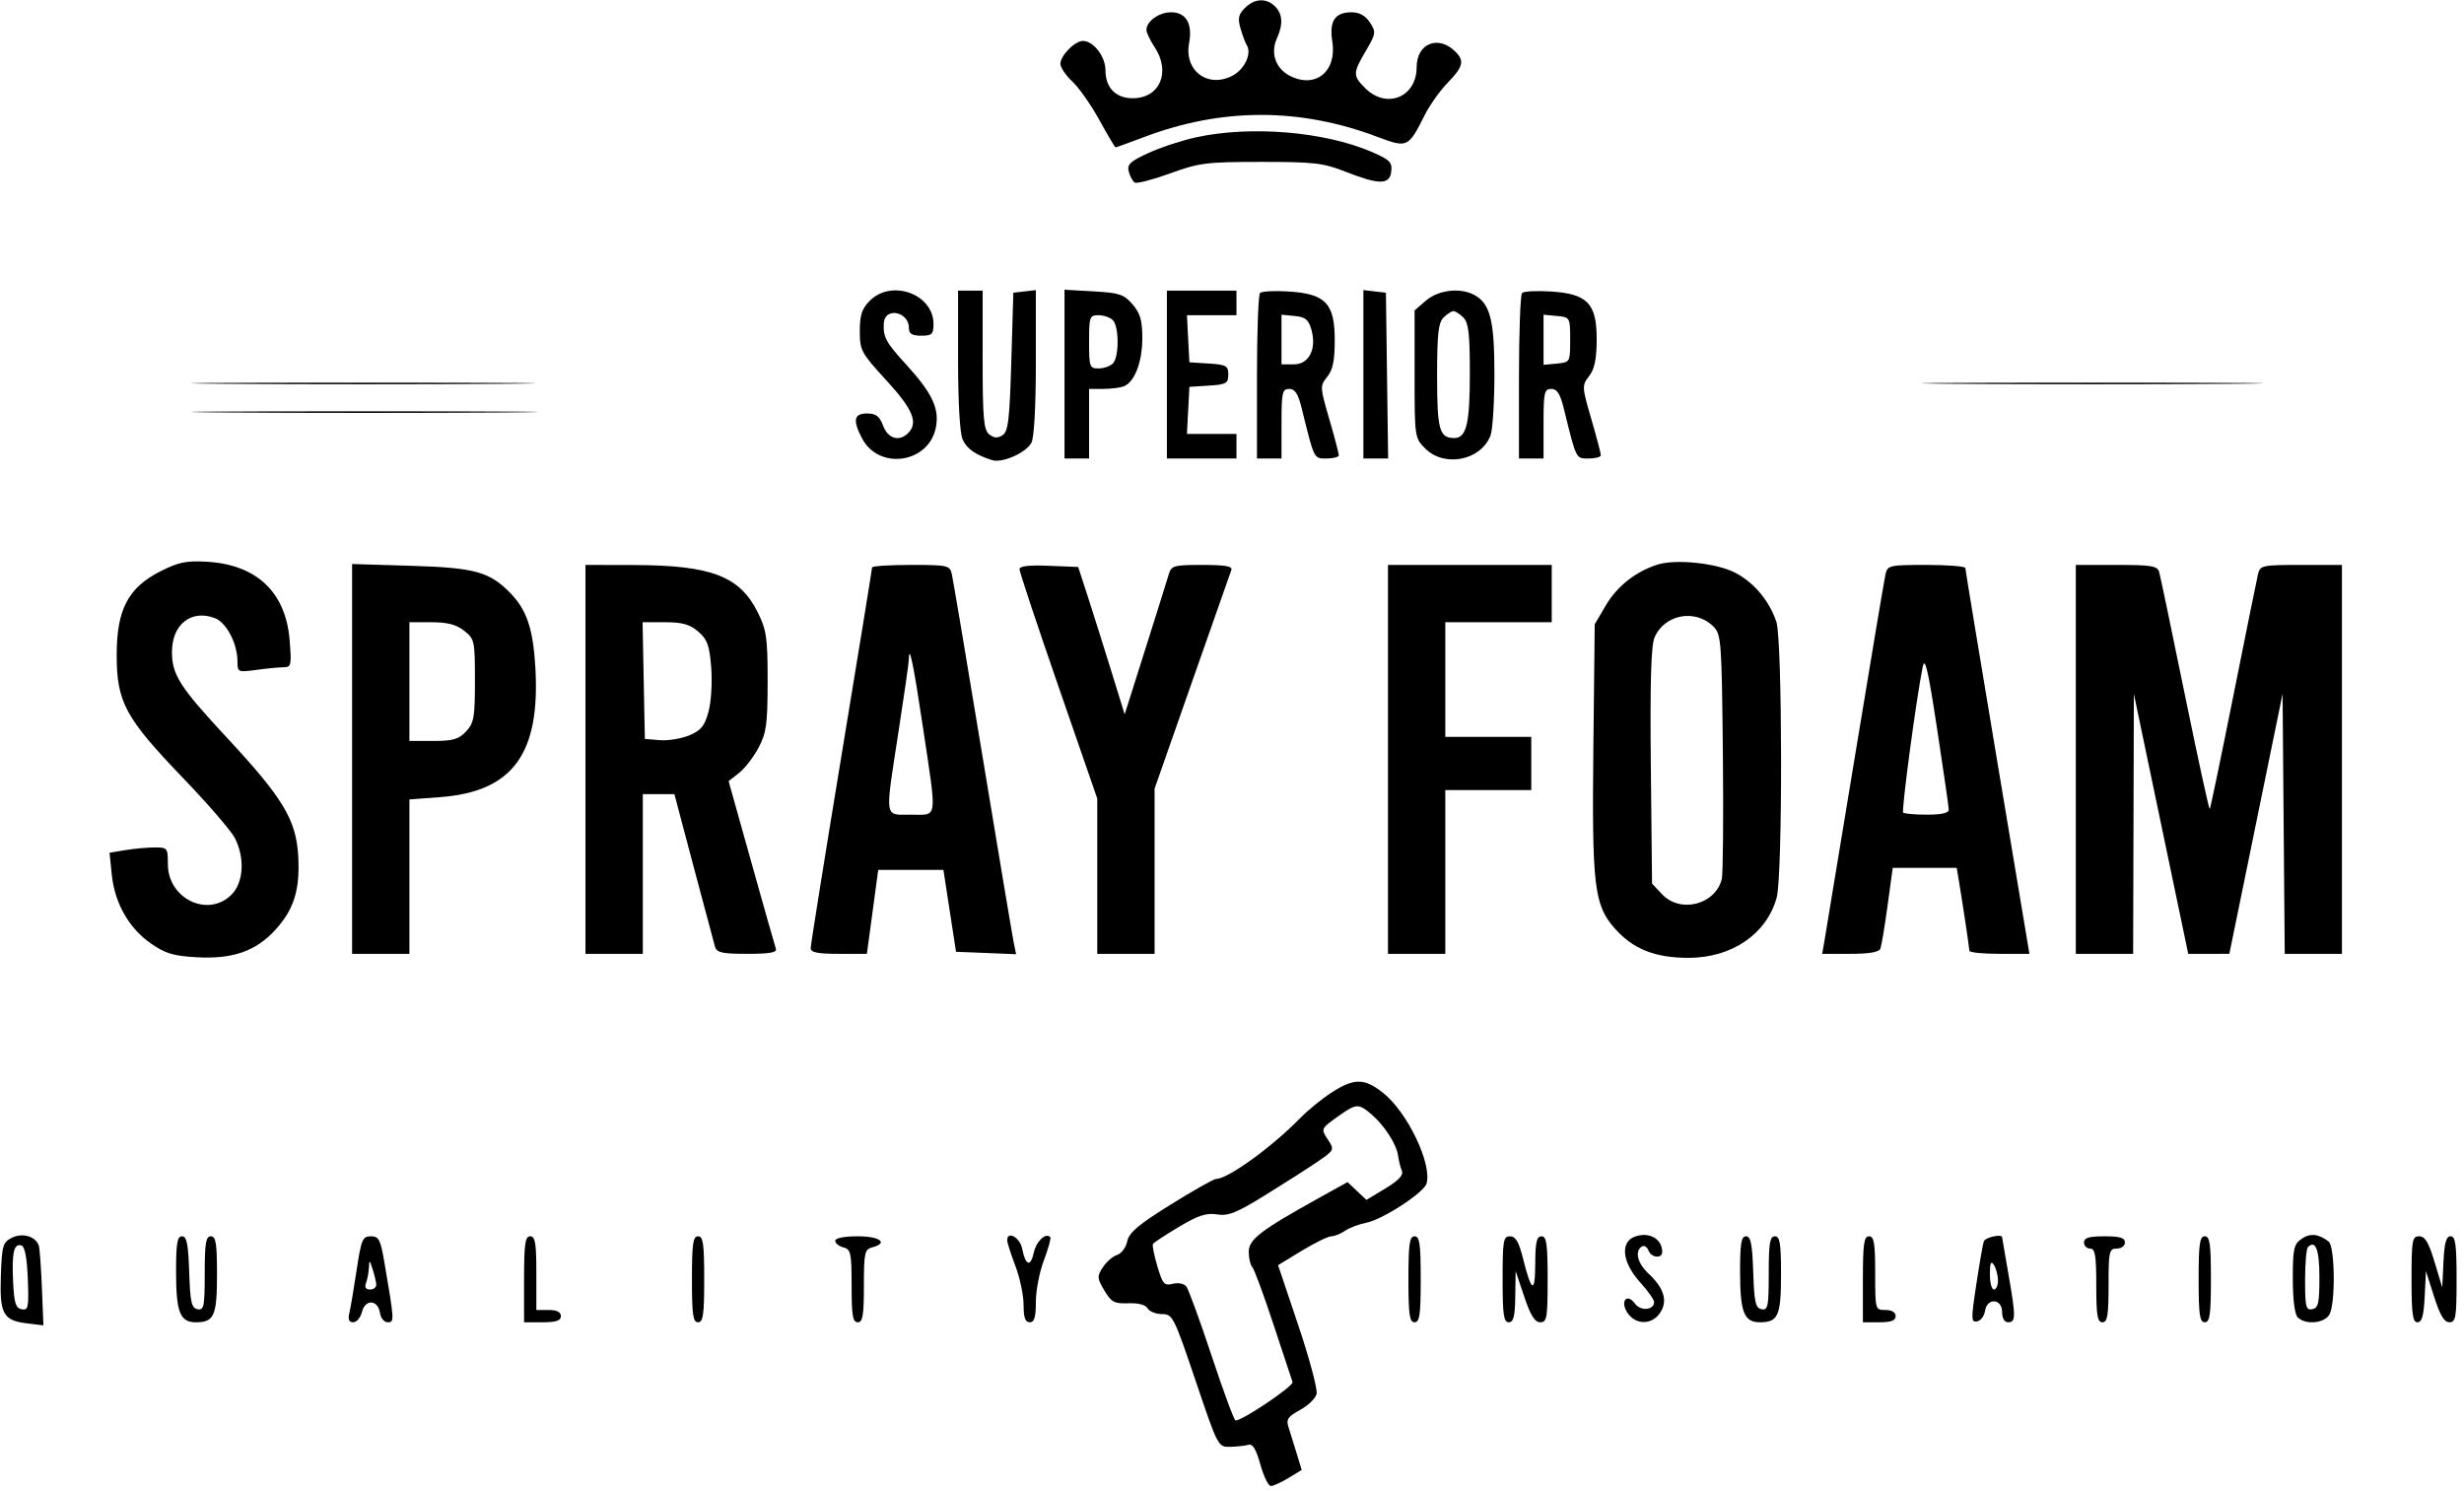 <svg width="190" height="115" viewBox="0 0 190 115" fill="none" xmlns="http://www.w3.org/2000/svg">
<g clip-path="url(#clip0_7138_23027)">
<path fill-rule="evenodd" clip-rule="evenodd" d="M95.994 0.615C95.502 1.106 95.434 1.419 95.653 2.182C95.804 2.707 96.022 3.292 96.139 3.481C96.542 4.132 95.965 5.357 95.028 5.842C93.121 6.827 91.294 5.446 91.692 3.321C91.972 1.83 91.456 0.947 90.305 0.947C89.371 0.947 88.398 1.645 88.402 2.311C88.403 2.516 88.686 3.11 89.031 3.631C90.303 5.552 89.438 7.577 87.343 7.577C86.037 7.577 85.243 6.762 85.243 5.421C85.243 4.361 84.32 3.157 83.506 3.157C82.88 3.157 81.769 4.287 81.769 4.925C81.769 5.202 82.185 5.818 82.694 6.293C83.202 6.767 84.138 8.103 84.775 9.261C85.411 10.418 85.973 11.366 86.023 11.366C86.073 11.366 87.09 10.998 88.283 10.548C94.232 8.304 100.222 8.301 106.168 10.539C108.536 11.43 108.586 11.407 109.862 8.872C110.246 8.108 111.044 6.985 111.635 6.377C112.824 5.152 112.939 4.695 112.234 3.989C110.914 2.669 109.237 3.34 109.237 5.188C109.237 7.496 106.916 8.442 105.276 6.802C104.308 5.834 104.311 5.646 105.323 3.918C106.103 2.588 106.119 2.476 105.632 1.732C105.283 1.2 104.828 0.947 104.217 0.947C102.935 0.947 102.484 1.632 102.735 3.199C103.105 5.515 101.429 6.864 99.451 5.842C98.362 5.278 97.951 4.083 98.462 2.961C98.953 1.884 98.907 1.081 98.322 0.496C97.651 -0.175 96.736 -0.128 95.994 0.615ZM92.254 10.585C91.161 10.821 89.502 11.366 88.567 11.795C87.139 12.448 86.894 12.68 87.039 13.237C87.135 13.603 87.343 13.982 87.501 14.08C87.661 14.178 88.886 13.86 90.226 13.373C92.473 12.556 93.016 12.488 97.24 12.486C101.305 12.484 102.029 12.567 103.712 13.227C106.355 14.266 107.159 14.266 107.28 13.227C107.364 12.507 107.173 12.318 105.745 11.704C102.126 10.146 96.442 9.675 92.254 10.585ZM67.074 23.19C66.46 23.805 66.3 24.29 66.3 25.534C66.3 27.024 66.402 27.213 68.352 29.338C70.401 31.57 70.825 32.602 70.025 33.402C69.34 34.087 68.474 33.832 68.097 32.834C67.818 32.094 67.547 31.887 66.862 31.887C65.847 31.887 65.74 32.394 66.461 33.788C67.763 36.306 71.647 35.732 72.17 32.943C72.444 31.487 71.876 30.303 69.838 28.072C68.295 26.384 68.079 25.975 68.156 24.896C68.246 23.657 70.088 24.038 70.088 25.296C70.088 25.744 70.319 25.889 71.035 25.889C71.866 25.889 71.983 25.778 71.983 24.987C71.983 22.685 68.76 21.505 67.074 23.19ZM73.877 27.768C73.877 31.019 74.015 33.422 74.227 33.89C74.559 34.617 75.201 35.068 76.499 35.486C77.278 35.736 79.117 34.924 79.534 34.145C79.742 33.757 79.875 31.324 79.875 27.941V22.373L79.007 22.474L78.139 22.574L77.981 27.907C77.847 32.43 77.743 33.29 77.297 33.572C76.916 33.811 76.633 33.788 76.271 33.488C75.851 33.139 75.771 32.221 75.771 27.744V22.416H73.877V27.768ZM82.085 28.852V35.36H83.98V29.993H85.059C85.653 29.993 86.368 29.904 86.649 29.797C87.486 29.475 88.084 27.928 88.084 26.079C88.084 24.708 87.927 24.162 87.333 23.472C86.669 22.701 86.318 22.584 84.334 22.471L82.085 22.345V28.852ZM89.978 28.888V35.36H95.345V33.465H91.525L91.62 31.65L91.715 29.835L93.214 29.739C94.558 29.653 94.714 29.564 94.714 28.888C94.714 28.212 94.558 28.123 93.214 28.037L91.715 27.941L91.62 26.125L91.525 24.31H95.345V22.416H89.978V28.888ZM97.161 22.596C97.03 22.729 96.924 25.654 96.924 29.098V35.36H98.818V32.676C98.818 30.26 98.877 29.993 99.412 29.993C99.858 29.993 100.098 30.366 100.376 31.492C101.361 35.486 101.298 35.36 102.303 35.36C102.817 35.36 103.238 35.246 103.238 35.107C103.238 34.968 102.906 33.712 102.5 32.315C101.781 29.842 101.777 29.759 102.342 29.061C102.777 28.524 102.922 27.811 102.922 26.224C102.922 23.397 102.22 22.658 99.36 22.479C98.281 22.411 97.291 22.464 97.161 22.596ZM105.132 28.867V35.36H107.04L106.954 28.967L106.869 22.574L106 22.474L105.132 22.373V28.867ZM109.964 23.177L109.079 23.939V28.853C109.079 33.732 109.084 33.773 109.905 34.594C111.385 36.073 114.203 35.508 114.934 33.586C115.099 33.15 115.235 31.02 115.235 28.851C115.235 24.686 114.907 23.4 113.674 22.741C112.594 22.163 110.915 22.361 109.964 23.177ZM117.366 22.596C117.236 22.729 117.129 25.654 117.129 29.098V35.36H119.023V32.676C119.023 30.26 119.083 29.993 119.618 29.993C120.064 29.993 120.304 30.366 120.582 31.492C121.567 35.486 121.504 35.36 122.509 35.36C123.023 35.36 123.443 35.246 123.443 35.107C123.443 34.968 123.11 33.707 122.703 32.304C121.981 29.823 121.977 29.735 122.538 29.006C122.959 28.458 123.116 27.698 123.121 26.18C123.13 23.402 122.415 22.657 119.566 22.479C118.486 22.411 117.496 22.464 117.366 22.596ZM112.845 24.49C113.241 24.886 113.341 25.752 113.341 28.773C113.341 32.698 113.079 33.781 112.13 33.781C110.991 33.781 110.815 33.143 110.815 29.005C110.815 25.773 110.912 24.889 111.311 24.49C111.584 24.218 111.929 23.994 112.078 23.994C112.227 23.994 112.572 24.218 112.845 24.49ZM85.811 24.689C86.302 25.18 86.302 27.544 85.811 28.035C85.602 28.244 85.105 28.414 84.706 28.414C84.022 28.414 83.98 28.293 83.98 26.362C83.98 24.431 84.022 24.31 84.706 24.31C85.105 24.31 85.602 24.48 85.811 24.689ZM101.12 25.415C101.543 26.905 100.945 28.099 99.773 28.099H98.818V24.27L99.834 24.369C100.656 24.449 100.902 24.648 101.12 25.415ZM121.076 26.204C121.076 27.933 121.071 27.941 120.05 28.04L119.023 28.138V24.27L120.05 24.369C121.071 24.467 121.076 24.476 121.076 26.204ZM17.308 29.598C23.268 29.646 32.929 29.646 38.777 29.598C44.624 29.55 39.748 29.511 27.94 29.511C16.133 29.511 11.348 29.55 17.308 29.598ZM150.674 29.598C156.534 29.646 166.124 29.646 171.984 29.598C177.845 29.55 173.05 29.511 161.329 29.511C149.608 29.511 144.813 29.55 150.674 29.598ZM17.285 31.808C23.232 31.856 32.964 31.856 38.912 31.808C44.859 31.76 39.993 31.721 28.099 31.721C16.204 31.721 11.338 31.76 17.285 31.808ZM12.387 44.051C9.88 45.32 8.998 47.003 8.998 50.514C8.998 54.137 9.655 55.36 14.083 59.967C16.012 61.974 17.823 64.071 18.108 64.626C18.898 66.164 18.786 68.063 17.852 68.998C16.045 70.805 12.944 69.315 12.944 66.64C12.944 65.397 12.908 65.353 11.918 65.356C11.354 65.358 10.341 65.45 9.669 65.561L8.446 65.764L8.62 67.454C8.847 69.654 9.927 71.563 11.616 72.748C12.739 73.537 13.351 73.722 15.184 73.825C17.955 73.981 19.754 73.349 21.252 71.689C22.681 70.108 23.141 68.607 22.995 66.01C22.838 63.228 21.816 61.532 17.504 56.899C13.872 52.995 13.26 52.041 13.26 50.285C13.26 48.152 14.747 46.977 16.568 47.67C17.467 48.012 18.311 49.635 18.311 51.02C18.311 51.841 18.349 51.857 19.776 51.662C20.581 51.552 21.525 51.461 21.871 51.461C22.455 51.461 22.49 51.306 22.334 49.371C22.037 45.672 19.792 43.544 15.95 43.321C14.379 43.229 13.761 43.356 12.387 44.051ZM127.789 43.548C126.121 44.087 124.693 45.216 123.835 46.674L122.97 48.146L122.866 57.618C122.749 68.302 122.923 69.788 124.494 71.578C125.901 73.181 127.586 73.862 130.165 73.87C133.524 73.881 136.216 72.052 137 69.229C137.467 67.55 137.445 49.36 136.976 47.956C136.428 46.32 135.229 44.897 133.774 44.155C132.326 43.416 129.184 43.098 127.789 43.548ZM27.151 58.53V73.561H31.571V61.655L33.949 61.475C39.535 61.053 41.669 58.142 41.282 51.475C41.105 48.44 40.603 46.986 39.271 45.655C37.699 44.083 36.555 43.779 31.65 43.633L27.151 43.498V58.53ZM45.147 58.565V73.561H49.567V61.248H52.004L53.488 66.852C54.304 69.934 55.044 72.705 55.132 73.009C55.266 73.471 55.675 73.561 57.629 73.561C59.361 73.561 59.93 73.459 59.828 73.166C59.753 72.949 58.902 69.953 57.938 66.508L56.184 60.244L56.989 59.611C57.431 59.263 58.107 58.388 58.49 57.667C59.097 56.526 59.188 55.862 59.192 52.566C59.195 49.213 59.11 48.603 58.447 47.257C57.056 44.432 54.859 43.589 48.857 43.576L45.147 43.568V58.565ZM67.247 43.761C67.247 43.867 66.181 50.42 64.879 58.322C63.577 66.224 62.511 72.886 62.511 73.125C62.511 73.454 63.046 73.561 64.678 73.561H66.845L67.283 70.325L67.72 67.089H72.748L73.233 70.246L73.719 73.403L76.036 73.496L78.353 73.59L78.171 72.707C78.071 72.222 76.992 65.787 75.774 58.407C74.556 51.027 73.486 44.67 73.396 44.279C73.242 43.603 73.085 43.568 70.24 43.568C68.594 43.568 67.247 43.655 67.247 43.761ZM78.613 43.899C78.613 44.096 79.962 48.157 81.612 52.923L84.611 61.588V73.561H89.031V60.822L91.916 52.59C93.503 48.062 94.868 44.18 94.949 43.963C95.059 43.669 94.489 43.568 92.717 43.568C90.52 43.568 90.32 43.623 90.128 44.279C90.014 44.67 89.201 47.262 88.322 50.041L86.724 55.092L85.65 51.619C85.064 49.721 84.466 47.827 83.858 45.936L83.14 43.726L80.876 43.634C79.343 43.571 78.613 43.656 78.613 43.899ZM107.027 58.565V73.561H111.447V60.933H118.077V56.828H111.447V47.988H119.655V43.568H107.027V58.565ZM145.392 44.279C145.303 44.67 144.236 51.027 143.022 58.407C141.809 65.787 140.747 72.215 140.662 72.693L140.508 73.561H142.676C144.139 73.561 144.895 73.431 144.999 73.16C145.083 72.939 145.332 71.447 145.551 69.844L145.949 66.931H150.882L151.054 67.957C151.358 69.765 151.853 73.08 151.856 73.324C151.857 73.455 152.9 73.561 154.174 73.561H156.49L154.022 58.801C152.664 50.684 151.551 43.935 151.548 43.805C151.545 43.675 150.195 43.568 148.549 43.568C145.704 43.568 145.547 43.603 145.392 44.279ZM160.066 58.565V73.561H164.486L164.515 63.537L164.543 53.513L166.639 63.537L168.735 73.561L170.32 73.561L171.906 73.56L173.958 63.537L176.01 53.513L176.093 63.537L176.177 73.561H180.588V43.568H177.437C174.43 43.568 174.278 43.601 174.116 44.279C174.023 44.67 173.169 48.883 172.218 53.642C171.268 58.402 170.447 62.339 170.394 62.392C170.341 62.445 169.478 58.48 168.475 53.581C167.474 48.682 166.583 44.425 166.496 44.121C166.359 43.642 165.918 43.568 163.202 43.568H160.066V58.565ZM132.125 48.32C132.723 48.919 132.762 49.435 132.851 58.02C132.902 63.008 132.864 67.405 132.768 67.791C132.269 69.779 129.569 70.462 128.155 68.959L127.39 68.144L127.297 59.113C127.231 52.688 127.312 49.822 127.577 49.18C128.323 47.38 130.729 46.925 132.125 48.32ZM35.791 48.643C36.591 49.273 36.623 49.416 36.623 52.49C36.623 55.333 36.548 55.763 35.936 56.413C35.371 57.015 34.925 57.144 33.411 57.144H31.571V47.988H33.265C34.501 47.988 35.184 48.165 35.791 48.643ZM53.842 48.709C54.543 49.312 54.706 49.764 54.842 51.472C54.932 52.602 54.84 54.123 54.635 54.879C54.333 55.995 54.061 56.33 53.148 56.712C52.533 56.968 51.512 57.135 50.878 57.082L49.725 56.986L49.637 52.487L49.55 47.988H51.277C52.621 47.988 53.191 48.149 53.842 48.709ZM71.172 56.112C72.259 63.397 72.338 62.827 70.246 62.827C68.153 62.827 68.225 63.311 69.296 56.355C69.725 53.577 70.078 51.102 70.081 50.856C70.101 49.579 70.441 51.22 71.172 56.112ZM150.269 62.432C150.276 62.7 149.738 62.827 148.595 62.827C147.669 62.827 146.841 62.756 146.755 62.67C146.608 62.523 147.762 53.898 148.254 51.461C148.432 50.582 148.66 51.552 149.368 56.197C149.858 59.409 150.263 62.215 150.269 62.432ZM102.689 84.25C101.953 84.724 100.872 85.603 100.286 86.203C98.077 88.469 94.682 90.925 93.761 90.925C93.589 90.925 92.02 91.813 90.274 92.898C87.779 94.449 87.062 95.055 86.922 95.73C86.825 96.203 86.475 96.675 86.143 96.781C85.812 96.886 85.317 97.313 85.043 97.731C84.584 98.432 84.593 98.57 85.156 99.522C85.692 100.427 85.92 100.549 87.005 100.509C87.772 100.48 88.338 100.63 88.494 100.904C88.633 101.146 89.131 101.344 89.601 101.344C90.423 101.344 90.52 101.536 92.19 106.474C93.923 111.599 93.925 111.604 94.871 111.58C95.392 111.567 96.024 111.496 96.275 111.423C96.596 111.328 96.865 111.778 97.188 112.946C97.441 113.858 97.803 114.603 97.996 114.603C98.187 114.602 98.801 114.323 99.359 113.983L100.373 113.364L99.962 112.011C99.736 111.266 99.455 110.361 99.338 109.999C99.166 109.469 99.342 109.224 100.248 108.736C100.866 108.404 101.44 107.848 101.525 107.5C101.609 107.153 100.975 104.776 100.115 102.22L98.552 97.571L100.384 96.458C101.391 95.846 102.414 95.345 102.657 95.345C102.899 95.345 103.378 95.154 103.72 94.919C104.063 94.685 104.8 94.406 105.359 94.298C106.606 94.058 109.794 91.985 110 91.281C110.44 89.781 108.547 85.809 106.678 84.306C105.226 83.14 104.431 83.129 102.689 84.25ZM105.781 85.964C106.784 86.834 107.694 88.261 107.811 89.148C107.86 89.517 107.989 90.033 108.098 90.294C108.237 90.625 107.854 91.035 106.832 91.653L105.366 92.537L104.637 91.852L103.906 91.166L101.757 92.359C97.203 94.886 96.292 95.583 96.292 96.541C96.292 97.029 96.417 97.564 96.569 97.729C96.721 97.894 97.452 99.876 98.194 102.133C98.936 104.391 99.6 106.394 99.67 106.586C99.779 106.884 95.823 109.552 95.273 109.552C95.168 109.552 94.341 107.315 93.435 104.58C92.529 101.845 91.649 99.431 91.478 99.216C91.302 98.993 90.853 98.904 90.434 99.008C89.778 99.173 89.65 99.028 89.246 97.664C88.997 96.823 88.844 96.047 88.905 95.939C88.967 95.831 89.869 95.235 90.91 94.615C92.395 93.731 93.027 93.525 93.843 93.657C94.707 93.797 95.341 93.544 97.561 92.172C99.034 91.262 100.842 90.106 101.579 89.603C102.897 88.702 102.911 88.675 102.404 87.902C101.836 87.035 101.828 87.052 103.302 86.009C104.591 85.098 104.778 85.095 105.781 85.964ZM0.927 95.453C0.221 95.804 0.15 96.043 0.067 98.356C-0.039 101.321 0.238 101.834 2.068 102.058L3.348 102.214L3.232 99.332C3.167 97.747 3.061 96.282 2.996 96.076C2.767 95.356 1.742 95.048 0.927 95.453ZM126.048 95.377C124.917 95.797 125.094 97.367 126.443 98.86C127.051 99.532 127.548 100.229 127.548 100.408C127.548 101.044 126.516 101.14 126.08 100.544C125.439 99.666 124.889 100.382 125.517 101.278C126.166 102.204 127.399 102.18 128.023 101.229C128.615 100.324 128.316 99.334 127.108 98.21C126.265 97.427 126.036 96.484 126.603 96.133C126.778 96.025 127.006 96.159 127.11 96.43C127.336 97.017 128.182 97.095 128.175 96.529C128.162 95.524 127.141 94.97 126.048 95.377ZM177.467 95.545C176.879 95.957 176.799 96.323 176.799 98.615C176.799 100.218 176.945 101.363 177.178 101.597C177.778 102.197 179.259 102.057 179.63 101.365C180.102 100.482 180.049 96.126 179.561 95.749C178.786 95.149 178.124 95.085 177.467 95.545ZM13.576 98.05C13.576 101.201 13.876 101.975 15.102 101.975C16.515 101.975 16.733 101.483 16.733 98.281C16.733 95.882 16.646 95.345 16.259 95.345C15.873 95.345 15.786 95.874 15.786 98.21C15.786 100.768 15.726 101.063 15.233 100.969C14.766 100.879 14.666 100.438 14.589 98.104C14.518 95.936 14.399 95.345 14.037 95.345C13.668 95.345 13.576 95.888 13.576 98.05ZM27.5 97.95C27.285 99.382 27.032 100.874 26.938 101.265C26.818 101.762 26.909 101.975 27.241 101.975C27.501 101.975 27.806 101.611 27.917 101.165C28.169 100.163 29.157 100.237 29.304 101.268C29.36 101.657 29.627 101.975 29.897 101.975C30.421 101.975 30.416 101.889 29.634 97.319C29.339 95.591 29.209 95.345 28.594 95.345C27.956 95.345 27.856 95.586 27.5 97.95ZM40.411 98.66V101.975H41.832C42.884 101.975 43.252 101.852 43.252 101.502C43.252 101.186 42.937 101.028 42.306 101.028H41.358V98.187C41.358 95.871 41.271 95.345 40.885 95.345C40.494 95.345 40.411 95.924 40.411 98.66ZM53.356 98.66C53.356 101.396 53.438 101.975 53.829 101.975C54.22 101.975 54.302 101.396 54.302 98.66C54.302 95.924 54.22 95.345 53.829 95.345C53.438 95.345 53.356 95.924 53.356 98.66ZM64.405 95.691C64.405 95.881 64.69 96.11 65.037 96.201C65.608 96.35 65.668 96.632 65.668 99.171C65.668 101.453 65.756 101.975 66.142 101.975C66.527 101.975 66.615 101.453 66.615 99.171C66.615 96.632 66.675 96.35 67.247 96.201C68.536 95.864 67.867 95.345 66.142 95.345C65.096 95.345 64.405 95.482 64.405 95.691ZM77.665 95.657C77.665 95.829 77.949 96.717 78.296 97.631C78.644 98.544 78.928 99.895 78.928 100.634C78.928 101.615 79.055 101.975 79.402 101.975C79.76 101.975 79.875 101.59 79.875 100.4C79.875 99.534 80.156 98.086 80.499 97.183C80.842 96.28 81.061 95.479 80.986 95.404C80.629 95.047 79.913 95.718 79.721 96.59C79.468 97.745 79.083 97.621 78.819 96.299C78.645 95.428 77.665 94.883 77.665 95.657ZM108.605 98.66C108.605 101.396 108.688 101.975 109.079 101.975C109.47 101.975 109.552 101.396 109.552 98.66C109.552 95.924 109.47 95.345 109.079 95.345C108.688 95.345 108.605 95.924 108.605 98.66ZM115.867 98.66C115.867 101.396 115.949 101.975 116.34 101.975C116.707 101.975 116.82 101.532 116.843 100.002L116.872 98.029L117.535 100.002C118.022 101.45 118.35 101.975 118.769 101.975C119.283 101.975 119.339 101.647 119.339 98.66C119.339 95.924 119.257 95.345 118.866 95.345C118.492 95.345 118.39 95.797 118.383 97.476C118.372 99.819 118.097 99.683 117.426 97.003C117.115 95.766 116.865 95.345 116.438 95.345C115.923 95.345 115.867 95.671 115.867 98.66ZM134.178 98.05C134.178 101.201 134.479 101.975 135.705 101.975C137.118 101.975 137.335 101.483 137.335 98.281C137.335 95.882 137.248 95.345 136.861 95.345C136.475 95.345 136.388 95.874 136.388 98.21C136.388 100.768 136.329 101.063 135.836 100.969C135.368 100.879 135.269 100.438 135.192 98.104C135.12 95.936 135.002 95.345 134.639 95.345C134.27 95.345 134.178 95.888 134.178 98.05ZM143.649 98.66V101.975H144.912C145.824 101.975 146.175 101.844 146.175 101.502C146.175 101.207 145.877 101.028 145.386 101.028C144.602 101.028 144.596 101.007 144.596 98.187C144.596 95.871 144.509 95.345 144.123 95.345C143.732 95.345 143.649 95.924 143.649 98.66ZM152.969 95.74C152.896 95.957 152.636 97.455 152.391 99.07C151.983 101.748 151.989 101.996 152.453 101.908C152.734 101.855 153.008 101.493 153.064 101.104C153.212 100.066 154.384 100.139 154.384 101.186C154.384 101.677 154.563 101.975 154.857 101.975C155.447 101.975 155.447 101.536 154.857 98.187C154.597 96.711 154.384 95.468 154.384 95.424C154.382 95.132 153.074 95.424 152.969 95.74ZM160.698 95.819C160.698 95.944 160.748 96.065 160.837 96.153C160.926 96.242 161.046 96.292 161.171 96.292C161.557 96.292 161.645 96.819 161.645 99.134C161.645 101.449 161.732 101.975 162.118 101.975C162.505 101.975 162.592 101.449 162.592 99.134C162.592 96.503 162.639 96.292 163.223 96.292C163.574 96.292 163.855 96.082 163.855 95.819C163.855 95.461 163.469 95.345 162.276 95.345C161.084 95.345 160.698 95.461 160.698 95.819ZM169.538 98.66C169.538 101.396 169.621 101.975 170.011 101.975C170.402 101.975 170.485 101.396 170.485 98.66C170.485 95.924 170.402 95.345 170.011 95.345C169.621 95.345 169.538 95.924 169.538 98.66ZM185.955 98.66C185.955 101.348 186.042 101.975 186.413 101.975C186.755 101.975 186.896 101.473 186.968 100.002L187.065 98.029L187.694 100.002C188.149 101.43 188.475 101.975 188.875 101.975C189.366 101.975 189.428 101.607 189.428 98.66C189.428 95.972 189.341 95.345 188.969 95.345C188.627 95.345 188.487 95.847 188.417 97.319L188.323 99.292L187.728 97.319C187.276 95.814 186.995 95.345 186.545 95.345C186.006 95.345 185.955 95.634 185.955 98.66ZM2.145 98.632C2.228 100.842 2.182 101.069 1.671 100.972C1.21 100.884 1.087 100.491 1.01 98.848C0.903 96.597 1.074 95.862 1.658 96.055C1.917 96.141 2.084 97.026 2.145 98.632ZM178.851 98.525C178.851 100.499 178.766 100.878 178.299 100.968C177.813 101.062 177.746 100.793 177.746 98.736C177.746 97.45 177.844 96.3 177.963 96.181C178.556 95.588 178.851 96.368 178.851 98.525ZM29.014 99.055C29.031 99.272 28.817 99.45 28.538 99.45C28.205 99.45 28.097 99.278 28.223 98.95C28.328 98.676 28.428 98.143 28.446 97.766C28.475 97.137 28.497 97.145 28.73 97.871C28.869 98.305 28.997 98.838 29.014 99.055ZM154.063 98.739C154.066 99.13 153.926 99.45 153.752 99.45C153.578 99.45 153.439 98.917 153.441 98.266C153.445 97.385 153.524 97.203 153.752 97.555C153.92 97.816 154.061 98.348 154.063 98.739Z" fill="black"/>
</g>
<defs>
<clipPath id="clip0_7138_23027">
<rect width="189.428" height="115" fill="white"/>
</clipPath>
</defs>
</svg>
